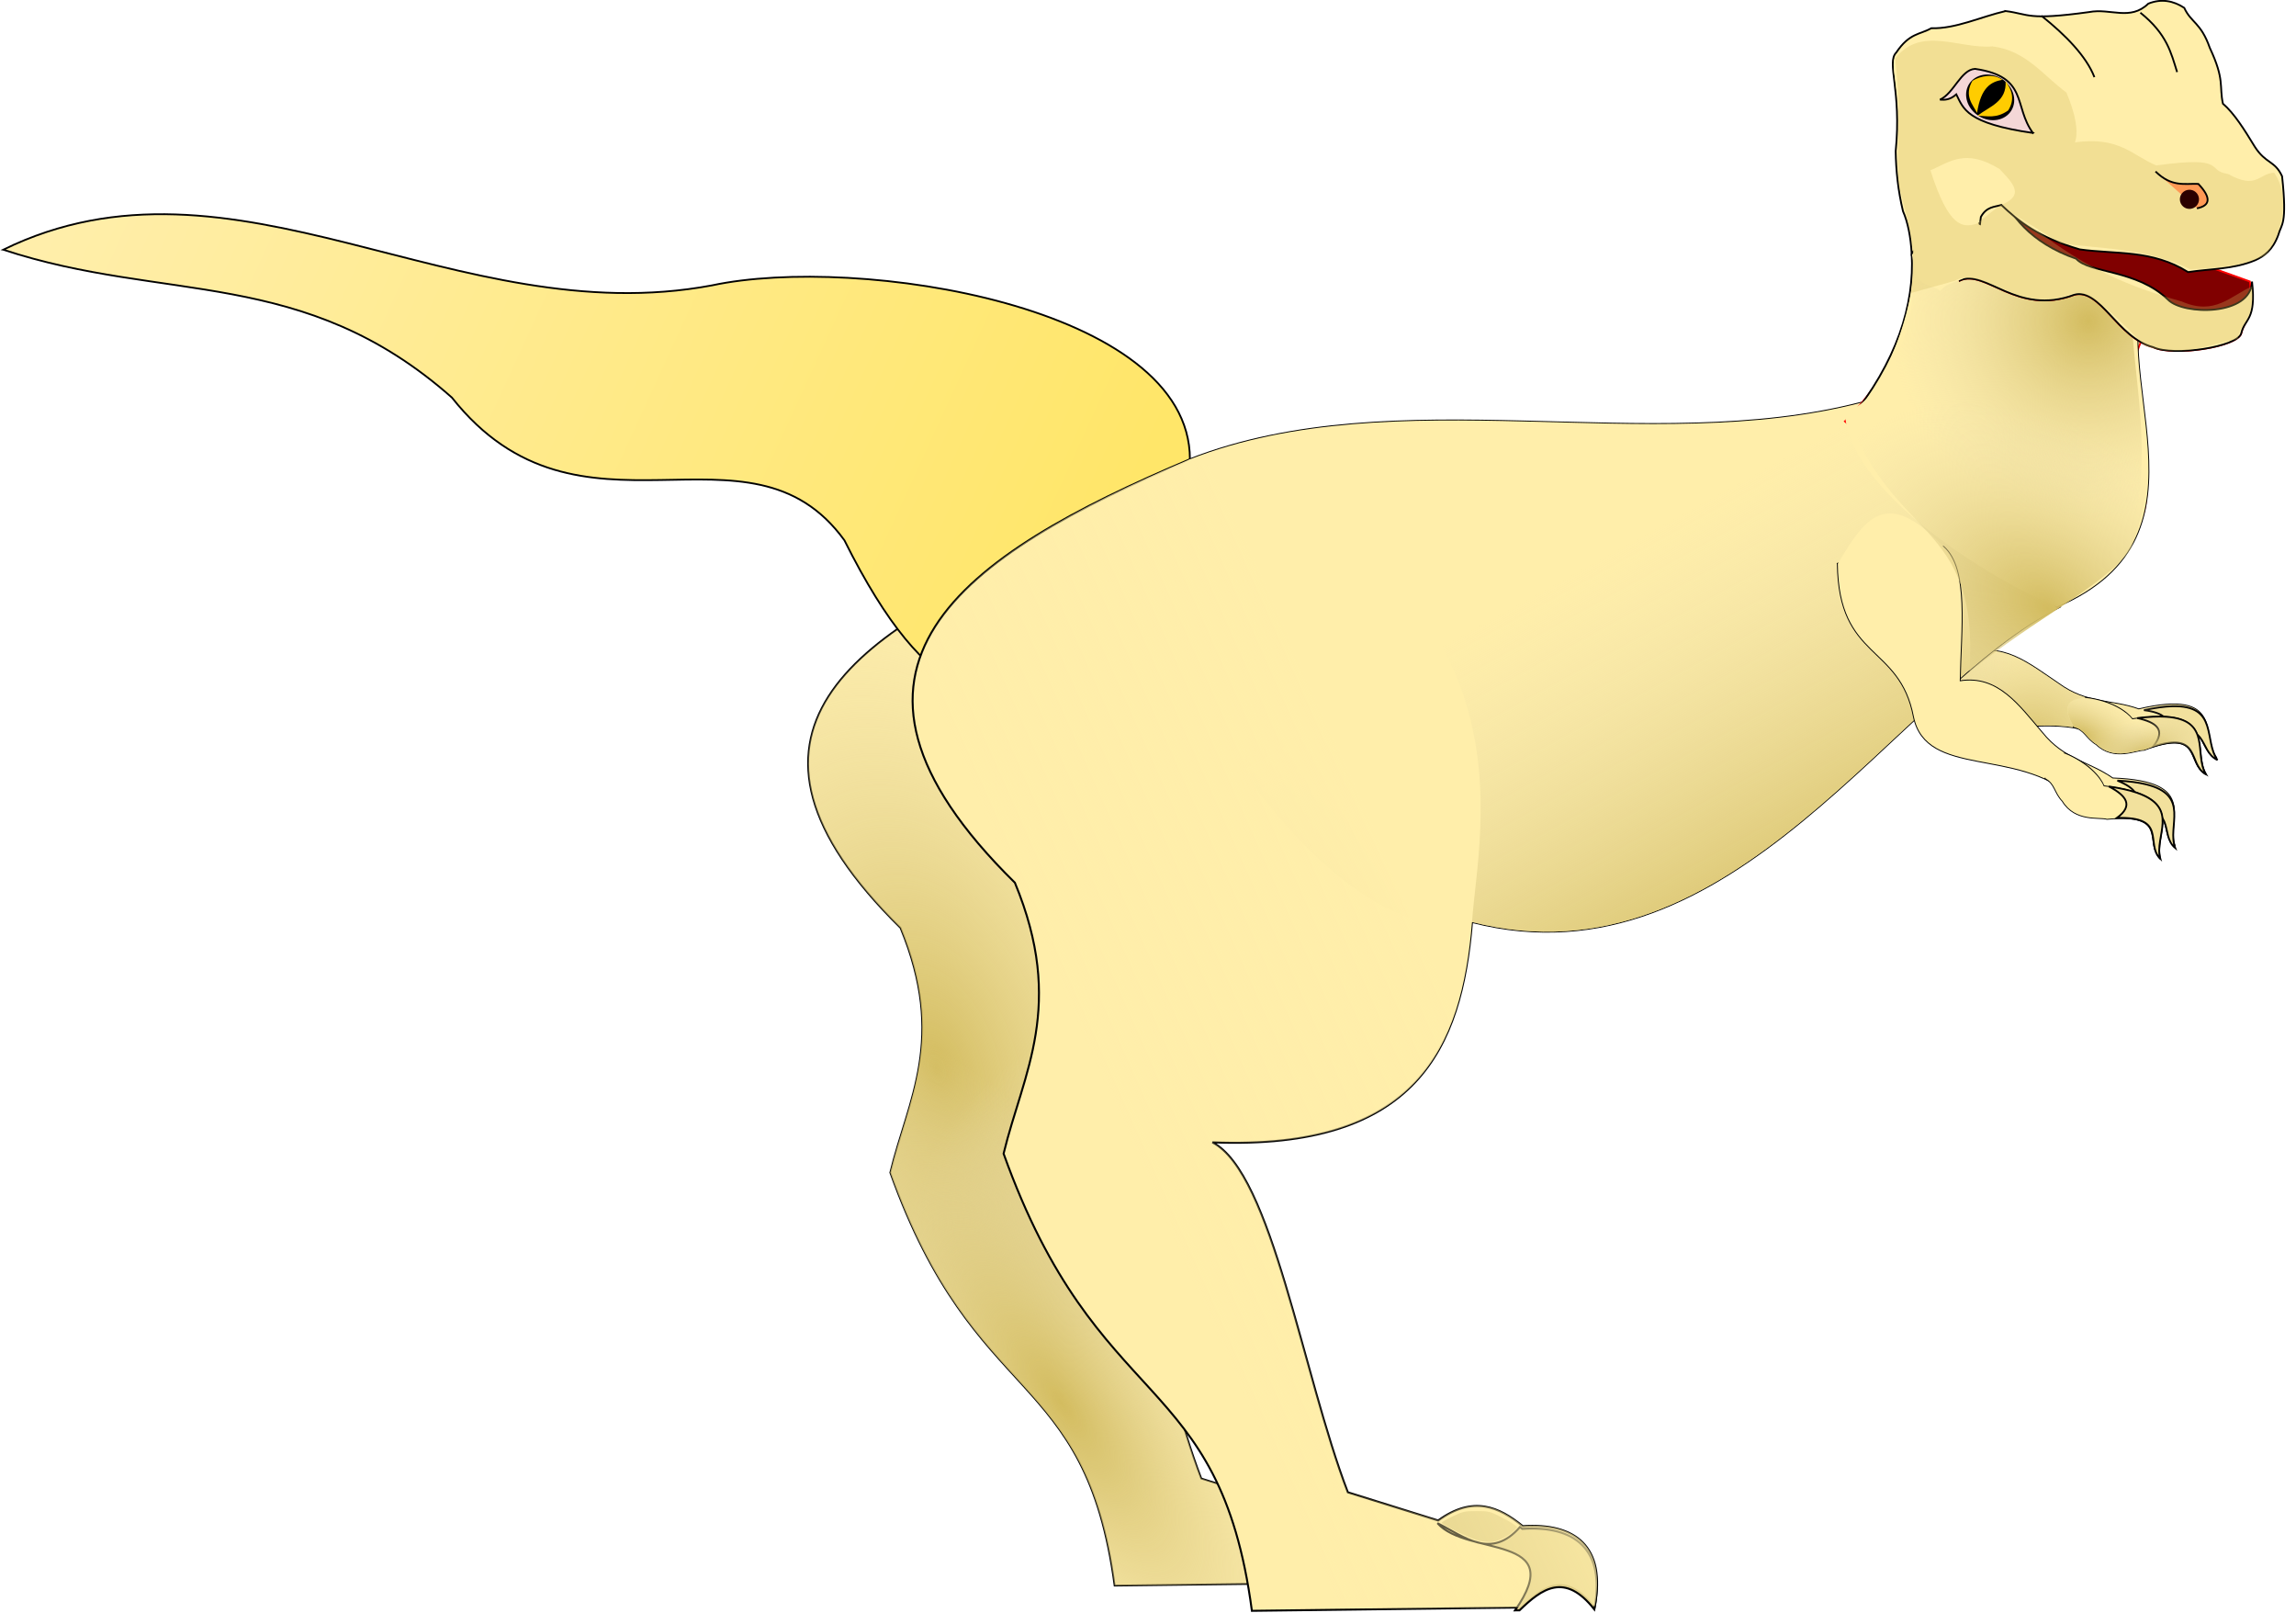 <?xml version="1.0" encoding="UTF-8"?>
<svg width="8.9in" height="6.25in" version="1.1" viewBox="0 0 226.07 158.75" xmlns="http://www.w3.org/2000/svg" xmlns:xlink="http://www.w3.org/1999/xlink">
<defs>
<linearGradient id="a">
<stop stop-color="#d3bc5f" offset="0"/>
<stop stop-color="#e9ddaf" stop-opacity="0" offset="1"/>
</linearGradient>
<linearGradient id="m" x1="-232.43" x2="-84.912" y1="47.354" y2="115.01" gradientUnits="userSpaceOnUse">
<stop stop-color="#fea" offset="0"/>
<stop stop-color="#ffe669" offset="1"/>
</linearGradient>
<radialGradient id="h" cx="-105.82" cy="182.32" r="45.845" gradientTransform="matrix(.938 -.293 .501 1.606 -97.868 -141.23)" gradientUnits="userSpaceOnUse" xlink:href="#a"/>
<radialGradient id="g" cx="-74.624" cy="196.72" r="45.845" gradientTransform="matrix(.865 -.367 .221 .52 -48.201 66.797)" gradientUnits="userSpaceOnUse" xlink:href="#a"/>
<radialGradient id="f" cx="-107.07" cy="242.52" r="45.845" gradientTransform="matrix(.442 -.299 .818 1.209 -238.36 -93.073)" gradientUnits="userSpaceOnUse" xlink:href="#a"/>
<linearGradient id="l" x1="-2.32" x2="-32.813" y1="176.42" y2="120.98" gradientUnits="userSpaceOnUse" xlink:href="#a"/>
<linearGradient id="k" x1="-46.639" x2="-94.15" y1="133.83" y2="154.97" gradientUnits="userSpaceOnUse">
<stop stop-color="#fea" offset="0"/>
<stop stop-color="#fea" stop-opacity="0" offset="1"/>
</linearGradient>
<radialGradient id="e" cx="38.913" cy="181.73" r="29.615" gradientTransform="matrix(.668 .2 -.198 .661 48.826 51.261)" gradientUnits="userSpaceOnUse" xlink:href="#a"/>
<radialGradient id="d" cx="76.444" cy="190.18" r="29.615" gradientTransform="matrix(.697 -.017 .017 .702 5.697 60.126)" gradientUnits="userSpaceOnUse" xlink:href="#a"/>
<radialGradient id="c" cx="78.211" cy="194.45" r="10.263" gradientTransform="matrix(.911 -.31 .148 .435 -21.759 132.12)" gradientUnits="userSpaceOnUse" xlink:href="#a"/>
<radialGradient id="b" cx="69.838" cy="184.56" r="10.263" gradientTransform="matrix(1.232 .56 -.283 .623 35.706 35.695)" gradientUnits="userSpaceOnUse" xlink:href="#a"/>
<filter id="o" x="-.048" y="-.048" width="1.096" height="1.096" color-interpolation-filters="sRGB">
<feGaussianBlur stdDeviation="0.057"/>
</filter>
<radialGradient id="j" cx="688.27" cy="327.9" r="84.197" gradientTransform="matrix(-.007 .348 .348 .007 -44.261 -170.06)" gradientUnits="userSpaceOnUse" xlink:href="#a"/>
<radialGradient id="i" cx="61.832" cy="106.09" r="22.684" gradientTransform="matrix(.648 -.945 1.4 .961 -129.64 70.831)" gradientUnits="userSpaceOnUse" xlink:href="#a"/>
<filter id="n" x="-.032" y="-.041" width="1.065" height="1.081" color-interpolation-filters="sRGB">
<feGaussianBlur stdDeviation="0.776"/>
</filter>
</defs>
<g transform="translate(244.52 -104.31)">
<g transform="matrix(.664 0 0 .664 -82.068 88.289)">
<g transform="translate(-5.51 -56.82)" fill-rule="evenodd">
<path d="m30.304 166.14c3.953 13.8 11.987 8.936 16.874 18.94 4.208 8.186 15.924 0.252 25.827 5.165 2.819 2.266 5.906 0.304 7.088 0.247 8.516-4.016 6.357 1.437 9.441 2.852-2.442-3.312 1.168-10.222-11.536-7.232-4.075-1.473-7.633-0.708-11.881-3.788-4.336-2.912-8.555-6.522-13.775-4.132-1.903-7.443-3.074-16.351-7.576-18.596-4.466 1.47-9.089 3.255-14.463 6.543z" fill="#fea" stroke="#000" stroke-width=".265px"/>
<path d="m30.304 166.14c3.953 13.8 11.987 8.936 16.874 18.94 4.208 8.186 15.924 0.252 25.827 5.165 2.819 2.266 5.906 0.304 7.088 0.247 8.516-4.016 6.357 1.437 9.441 2.852-2.442-3.312 1.168-10.222-11.536-7.232-4.075-1.473-7.633-0.708-11.881-3.788-4.336-2.912-8.555-6.522-13.775-4.132-1.903-7.443-3.074-16.351-7.576-18.596-10.632-6.459-12.37-0.964-14.463 6.543z" fill="#fea"/>
<path transform="matrix(.265 0 0 .265 0 17.6)" d="m313.11 634.15c-4.269 0.118-9.511 0.828-15.865 2.213 10.705 1.354 16.916 4.955 10.361 14.939 26.44-10.805 19.769 7.875 30.791 12.932-7.786-10.561 0.71-30.804-25.287-30.084z" fill="#f2e19d" stroke="#000" stroke-width="1px"/>
<path d="m30.304 166.14c3.953 13.8 11.987 8.936 16.874 18.94 4.208 8.186 15.924 0.252 25.827 5.165 2.819 2.266 5.906 0.304 7.088 0.247 8.516-4.016 6.357 1.437 9.441 2.852-2.442-3.312 1.168-10.222-11.536-7.232-4.075-1.473-7.633-0.708-11.881-3.788-4.336-2.912-8.555-6.522-13.775-4.132-1.903-7.443-3.074-16.351-7.576-18.596-10.632-6.459-12.37-0.964-14.463 6.543z" fill="url(#e)"/>
<path d="m30.304 166.14c3.953 13.8 11.987 8.936 16.874 18.94 4.208 8.186 15.924 0.252 25.827 5.165 2.819 2.266 5.906 0.304 7.088 0.247 8.516-4.016 6.357 1.437 9.441 2.852-2.442-3.312 1.168-10.222-11.536-7.232-4.075-1.473-7.633-0.708-11.881-3.788-4.336-2.912-8.555-6.522-13.775-4.132-1.903-7.443-3.074-16.351-7.576-18.596-10.632-6.459-12.37-0.964-14.463 6.543z" fill="url(#d)"/>
<path d="m70.092 184.27-0.039 0.094-1.824 4.455 0.15 0.035c0.773 0.182 1.196 0.571 1.633 1.045 0.432 0.47 0.876 1.025 1.639 1.49 1.342 1.268 2.853 1.473 4.158 1.361 0.653-0.056 1.258-0.189 1.77-0.305 0.511-0.115 0.935-0.21 1.197-0.201h0.025l0.025-8e-3c2.195-0.824 3.67-1.111 4.682-1.059 1.011 0.052 1.556 0.423 1.949 0.953 0.393 0.53 0.623 1.232 0.938 1.916 0.304 0.661 0.724 1.296 1.447 1.73 0.003 4e-3 0.001 0.01 0.004 0.014l0.004-4e-3c0.021 0.013 0.021 0.038 0.043 0.051l0.447 0.25-0.27-0.436c-0.521-0.843-0.669-1.889-0.785-2.967-0.116-1.077-0.199-2.184-0.635-3.135-0.436-0.951-1.234-1.736-2.723-2.143-1.478-0.404-3.645-0.445-6.846 0.033-0.832-1.089-3.1-2.689-6.891-3.16zm0.16 0.303c3.718 0.49 5.969 2.1 6.689 3.082l0.047 0.065 0.078-0.012c3.216-0.485 5.362-0.436 6.791-0.045 1.429 0.391 2.144 1.109 2.553 2 0.408 0.891 0.497 1.968 0.613 3.051 0.094 0.877 0.328 1.709 0.666 2.494-0.428-0.372-0.822-0.765-1.055-1.272-0.306-0.665-0.535-1.384-0.965-1.963-0.43-0.579-1.075-1.004-2.148-1.059-1.068-0.055-2.571 0.247-4.766 1.068-0.326-6e-3 -0.737 0.092-1.236 0.205-0.51 0.115-1.101 0.245-1.732 0.299-1.263 0.108-2.679-0.078-3.961-1.293l-0.012-0.012-0.012-6e-3c-0.734-0.442-1.149-0.972-1.596-1.457-0.413-0.449-0.908-0.824-1.635-1.039z" color="#000000" color-rendering="auto" dominant-baseline="auto" image-rendering="auto" shape-rendering="auto" solid-color="#000000" style="font-feature-settings:normal;font-variant-alternates:normal;font-variant-caps:normal;font-variant-ligatures:normal;font-variant-numeric:normal;font-variant-position:normal;isolation:auto;mix-blend-mode:normal;shape-padding:0;text-decoration-color:#000000;text-decoration-line:none;text-decoration-style:solid;text-indent:0;text-orientation:mixed;text-transform:none;white-space:normal"/>
<path d="m70.175 184.42c-3.022 0.073-3.449 1.601-1.765 4.313 1.608 0.38 1.814 1.654 3.325 2.563 2.626 2.488 5.862 0.784 7.045 0.823 8.814-3.31 6.219 1.949 9.178 3.61-2.164-3.499 1.995-10.093-10.91-8.146-0.763-1.041-3.053-2.688-6.872-3.163z" fill="#fea"/>
<path d="m82.023 187.21c-1.128-0.072-2.526-0.012-4.234 0.199 2.788 0.616 4.337 1.715 2.368 4.187 7.228-2.207 5.018 2.554 7.799 4.153-1.796-2.971 0.933-8.099-5.934-8.539z" fill="#f2e19d" stroke="#000" stroke-width=".265px"/>
<path d="m70.175 184.42c-3.022 0.073-3.449 1.601-1.765 4.313 1.608 0.38 1.814 1.654 3.325 2.563 2.626 2.488 5.862 0.784 7.045 0.823 8.814-3.31 6.219 1.949 9.178 3.61-2.164-3.499 1.995-10.093-10.91-8.146-0.763-1.041-3.053-2.688-6.872-3.163z" fill="url(#c)"/>
<path d="m70.175 184.42c-3.022 0.073-3.449 1.601-1.765 4.313 1.608 0.38 1.814 1.654 3.325 2.563 2.626 2.488 5.862 0.784 7.045 0.823 8.814-3.31 6.219 1.949 9.178 3.61-2.164-3.499 1.995-10.093-10.91-8.146-0.763-1.041-3.053-2.688-6.872-3.163z" fill="url(#b)"/>
</g>
<path d="m-87.69 104.99c-30.445 12.863-52.704 27.909-23.435 56.696 6.83 16.496 1.104 25.458-1.512 36.286 12.628 35.255 28.933 28.674 33.262 61.232l35.916-0.443c2.981-2.88 6.036-5.168 10.008-0.124 1.53-8.082-2.629-11.23-9.638-10.772-3.196-2.587-6.647-4.154-11.339-0.756l-12.095-3.78c-6.04-15.669-10.172-42.783-18.143-46.869 27.35 1.082 33.371-12.601 34.774-29.482z" fill="#fea" fill-rule="evenodd" stroke="#000" stroke-width=".265px"/>
<path d="m-87.69 104.99c-30.445 12.863-52.704 27.909-23.435 56.696 6.83 16.496 1.104 25.458-1.512 36.286 12.628 35.255 28.933 28.674 33.262 61.232l45.924-0.567c1.53-8.082-2.629-11.23-9.638-10.772-3.196-2.587-6.647-4.154-11.339-0.756l-12.095-3.78c-6.04-15.669-10.172-42.783-18.143-46.869 27.35 1.082 33.371-12.601 34.774-29.482z" fill="url(#h)" fill-rule="evenodd"/>
<path d="m-87.69 104.99c-30.445 12.863-52.704 27.909-23.435 56.696 6.83 16.496 1.104 25.458-1.512 36.286 12.628 35.255 28.933 28.674 33.262 61.232l45.924-0.567c1.53-8.082-2.629-11.23-9.638-10.772-3.196-2.587-6.647-4.154-11.339-0.756l-12.095-3.78c-6.04-15.669-10.172-42.783-18.143-46.869 27.35 1.082 33.371-12.601 34.774-29.482z" fill="url(#g)" fill-rule="evenodd"/>
<path d="m-87.69 104.99c-30.445 12.863-52.704 27.909-23.435 56.696 6.83 16.496 1.104 25.458-1.512 36.286 12.628 35.255 28.933 28.674 33.262 61.232l45.924-0.567c1.53-8.082-2.629-11.23-9.638-10.772-3.196-2.587-6.647-4.154-11.339-0.756l-12.095-3.78c-6.04-15.669-10.172-42.783-18.143-46.869 27.35 1.082 33.371-12.601 34.774-29.482z" fill="url(#f)" fill-rule="evenodd"/>
<path transform="matrix(.265 0 0 .265 0 17.6)" d="m-164.03 869.37c-14.573 16.664-27.914 4.945-41.689-1.942 15.096 17.044 66.398 5.222 39.208 44.066l2.252-0.027c11.267-10.884 22.815-19.531 37.826-0.467 5.782-30.544-9.939-42.443-36.43-40.715-0.387-0.313-0.779-0.609-1.168-0.914z" fill="#decd87" fill-rule="evenodd" stroke="#000" stroke-width="1px"/>
<path transform="matrix(.265 0 0 .265 0 17.6)" d="m-184.45 876.34c-4.082-0.839-19.084-8.041-19.084-9.161 0-0.319 2.491-1.769 5.536-3.223 5.122-2.446 6.019-2.643 12.001-2.643 6.042 0 6.814 0.175 11.786 2.669 2.926 1.468 6.12 3.295 7.097 4.059l1.776 1.39-1.635 1.74c-2.181 2.322-7.752 5.232-10.847 5.666-1.375 0.193-4.359-0.031-6.63-0.498z" fill="#decd87"/>
<path d="m-244.17 61.143c23.963 7.915 44.489 2.436 66.524 21.923 19.009 24.002 43.981 1.542 58.208 21.167 25.291 50.737 39.795 0.497 51.23-12.019 0.024-22.726-49.298-30.399-70.885-25.779-37.917 7.103-70.85-22.014-105.08-5.292z" fill="url(#m)" fill-rule="evenodd" stroke="#000" stroke-width=".265px"/>
<g transform="matrix(1.107 0 0 1.107 28.852 -23.995)">
<path d="m-87.69 104.99c-30.445 12.863-52.704 27.909-23.435 56.696 6.83 16.496 1.104 25.458-1.512 36.286 12.628 35.255 28.933 28.674 33.262 61.232l35.916-0.443c2.981-2.88 6.036-5.168 10.008-0.124 1.53-8.082-2.629-11.23-9.638-10.772-3.196-2.587-6.647-4.154-11.339-0.756l-12.095-3.78c-6.04-15.669-10.172-42.783-18.143-46.869 27.35 1.082 33.371-12.601 34.774-29.482z" fill="#fea" fill-rule="evenodd" stroke="#000" stroke-width=".265px"/>
<path d="m-87.69 104.99c-30.445 12.863-52.704 27.909-23.435 56.696 6.83 16.496 1.104 25.458-1.512 36.286 12.628 35.255 28.933 28.674 33.262 61.232l45.924-0.567c1.53-8.082-2.629-11.23-9.638-10.772-3.196-2.587-6.647-4.154-11.339-0.756l-12.095-3.78c-6.04-15.669-10.172-42.783-18.143-46.869 27.35 1.082 33.371-12.601 34.774-29.482z" fill="url(#h)" fill-rule="evenodd"/>
<path d="m-87.69 104.99c-30.445 12.863-52.704 27.909-23.435 56.696 6.83 16.496 1.104 25.458-1.512 36.286 12.628 35.255 28.933 28.674 33.262 61.232l45.924-0.567c1.53-8.082-2.629-11.23-9.638-10.772-3.196-2.587-6.647-4.154-11.339-0.756l-12.095-3.78c-6.04-15.669-10.172-42.783-18.143-46.869 27.35 1.082 33.371-12.601 34.774-29.482z" fill="url(#g)" fill-rule="evenodd"/>
<path d="m-87.69 104.99c-30.445 12.863-52.704 27.909-23.435 56.696 6.83 16.496 1.104 25.458-1.512 36.286 12.628 35.255 28.933 28.674 33.262 61.232l45.924-0.567c1.53-8.082-2.629-11.23-9.638-10.772-3.196-2.587-6.647-4.154-11.339-0.756l-12.095-3.78c-6.04-15.669-10.172-42.783-18.143-46.869 27.35 1.082 33.371-12.601 34.774-29.482z" fill="url(#f)" fill-rule="evenodd"/>
<path transform="matrix(.265 0 0 .265 0 17.6)" d="m-164.03 869.37c-14.573 16.664-27.914 4.945-41.689-1.942 15.096 17.044 66.398 5.222 39.208 44.066l2.252-0.027c11.267-10.884 22.815-19.531 37.826-0.467 5.782-30.544-9.939-42.443-36.43-40.715-0.387-0.313-0.779-0.609-1.168-0.914z" fill="#decd87" fill-rule="evenodd" stroke="#000" stroke-width="1px"/>
<path transform="matrix(.265 0 0 .265 0 17.6)" d="m-184.45 876.34c-4.082-0.839-19.084-8.041-19.084-9.161 0-0.319 2.491-1.769 5.536-3.223 5.122-2.446 6.019-2.643 12.001-2.643 6.042 0 6.814 0.175 11.786 2.669 2.926 1.468 6.12 3.295 7.097 4.059l1.776 1.39-1.635 1.74c-2.181 2.322-7.752 5.232-10.847 5.666-1.375 0.193-4.359-0.031-6.63-0.498z" fill="#decd87"/>
</g>
<path d="m-68.211 92.213c30.7-11.944 68.076-0.212 99.583-8.392l29.482 30.238c-24.482 12.243-48.333 56.708-87.228 46.767-45.458-19.09-40.496-44.229-41.837-68.613z" fill="#fea" fill-rule="evenodd" stroke="#000" stroke-linecap="round" stroke-linejoin="round" stroke-width=".265"/>
<path d="m-68.211 92.213c30.7-11.944 68.076-0.212 99.583-8.392l29.482 30.238c-24.482 12.243-48.333 56.708-87.228 46.767-23.519 6.15-61.317-55.838-41.837-68.613z" fill="#fea" fill-rule="evenodd"/>
<path d="m-68.211 92.213c30.7-11.944 68.076-0.212 99.583-8.392l29.482 30.238c-24.482 12.243-48.333 56.708-87.228 46.767-23.519 6.15-61.317-55.838-41.837-68.613z" fill="url(#l)" fill-rule="evenodd"/>
<path d="m-68.211 92.213c-33.699 14.238-58.337 30.892-25.939 62.756 7.56 18.259 1.222 28.178-1.673 40.164 13.977 39.023 32.025 31.739 36.817 67.776l39.755-0.491c3.3-3.188 6.681-5.72 11.077-0.137 1.694-8.945-2.91-12.43-10.668-11.924-3.538-2.864-7.357-4.598-12.551-0.837l-13.388-4.184c-6.685-17.344-11.26-47.355-20.082-51.878 30.273 1.198 36.938-13.948 38.49-32.633 0.872-13.63 10.701-49.88-41.837-68.613z" fill="url(#k)" fill-rule="evenodd"/>
<g transform="rotate(15.275 246.99 127.83)" fill-rule="evenodd">
<path d="m30.304 166.14c3.953 13.8 11.987 8.936 16.874 18.94 4.208 8.186 15.924 0.252 25.827 5.165 2.819 2.266 5.906 0.304 7.088 0.247 8.516-4.016 6.357 1.437 9.441 2.852-2.442-3.312 1.168-10.222-11.536-7.232-4.075-1.473-7.633-0.708-11.881-3.788-4.336-2.912-8.555-6.522-13.775-4.132-1.903-7.443-3.074-16.351-7.576-18.596-4.466 1.47-9.089 3.255-14.463 6.543z" fill="#fea" stroke="#000" stroke-width=".265px"/>
<path d="m30.304 166.14c3.953 13.8 11.987 8.936 16.874 18.94 4.208 8.186 15.924 0.252 25.827 5.165 2.819 2.266 5.906 0.304 7.088 0.247 8.516-4.016 6.357 1.437 9.441 2.852-2.442-3.312 1.168-10.222-11.536-7.232-4.075-1.473-7.633-0.708-11.881-3.788-4.336-2.912-8.555-6.522-13.775-4.132-1.903-7.443-3.074-16.351-7.576-18.596-10.632-6.459-12.37-0.964-14.463 6.543z" fill="#fea"/>
<path transform="matrix(.265 0 0 .265 0 17.6)" d="m313.11 634.15c-4.269 0.118-9.511 0.828-15.865 2.213 10.705 1.354 16.916 4.955 10.361 14.939 26.44-10.805 19.769 7.875 30.791 12.932-7.786-10.561 0.71-30.804-25.287-30.084z" fill="#f2e19d" stroke="#000" stroke-width="1px"/>
<path d="m30.304 166.14c3.953 13.8 11.987 8.936 16.874 18.94 4.208 8.186 15.924 0.252 25.827 5.165 2.819 2.266 5.906 0.304 7.088 0.247 8.516-4.016 6.357 1.437 9.441 2.852-2.442-3.312 1.168-10.222-11.536-7.232-4.075-1.473-7.633-0.708-11.881-3.788-4.336-2.912-8.555-6.522-13.775-4.132-1.903-7.443-3.074-16.351-7.576-18.596-10.632-6.459-12.37-0.964-14.463 6.543z" fill="url(#e)"/>
<path d="m30.304 166.14c3.953 13.8 11.987 8.936 16.874 18.94 4.208 8.186 15.924 0.252 25.827 5.165 2.819 2.266 5.906 0.304 7.088 0.247 8.516-4.016 6.357 1.437 9.441 2.852-2.442-3.312 1.168-10.222-11.536-7.232-4.075-1.473-7.633-0.708-11.881-3.788-4.336-2.912-8.555-6.522-13.775-4.132-1.903-7.443-3.074-16.351-7.576-18.596-10.632-6.459-12.37-0.964-14.463 6.543z" fill="url(#d)"/>
<path d="m70.092 184.27-0.039 0.094-1.824 4.455 0.15 0.035c0.773 0.182 1.196 0.571 1.633 1.045 0.432 0.47 0.876 1.025 1.639 1.49 1.342 1.268 2.853 1.473 4.158 1.361 0.653-0.056 1.258-0.189 1.77-0.305 0.511-0.115 0.935-0.21 1.197-0.201h0.025l0.025-8e-3c2.195-0.824 3.67-1.111 4.682-1.059 1.011 0.052 1.556 0.423 1.949 0.953 0.393 0.53 0.623 1.232 0.938 1.916 0.304 0.661 0.724 1.296 1.447 1.73 0.003 4e-3 0.001 0.01 0.004 0.014l0.004-4e-3c0.021 0.013 0.021 0.038 0.043 0.051l0.447 0.25-0.27-0.436c-0.521-0.843-0.669-1.889-0.785-2.967-0.116-1.077-0.199-2.184-0.635-3.135-0.436-0.951-1.234-1.736-2.723-2.143-1.478-0.404-3.645-0.445-6.846 0.033-0.832-1.089-3.1-2.689-6.891-3.16zm0.16 0.303c3.718 0.49 5.969 2.1 6.689 3.082l0.047 0.065 0.078-0.012c3.216-0.485 5.362-0.436 6.791-0.045 1.429 0.391 2.144 1.109 2.553 2 0.408 0.891 0.497 1.968 0.613 3.051 0.094 0.877 0.328 1.709 0.666 2.494-0.428-0.372-0.822-0.765-1.055-1.272-0.306-0.665-0.535-1.384-0.965-1.963-0.43-0.579-1.075-1.004-2.148-1.059-1.068-0.055-2.571 0.247-4.766 1.068-0.326-6e-3 -0.737 0.092-1.236 0.205-0.51 0.115-1.101 0.245-1.732 0.299-1.263 0.108-2.679-0.078-3.961-1.293l-0.012-0.012-0.012-6e-3c-0.734-0.442-1.149-0.972-1.596-1.457-0.413-0.449-0.908-0.824-1.635-1.039z" color="#000000" color-rendering="auto" dominant-baseline="auto" image-rendering="auto" shape-rendering="auto" solid-color="#000000" style="font-feature-settings:normal;font-variant-alternates:normal;font-variant-caps:normal;font-variant-ligatures:normal;font-variant-numeric:normal;font-variant-position:normal;isolation:auto;mix-blend-mode:normal;shape-padding:0;text-decoration-color:#000000;text-decoration-line:none;text-decoration-style:solid;text-indent:0;text-orientation:mixed;text-transform:none;white-space:normal"/>
<path d="m70.175 184.42c-3.022 0.073-3.449 1.601-1.765 4.313 1.608 0.38 1.814 1.654 3.325 2.563 2.626 2.488 5.862 0.784 7.045 0.823 8.814-3.31 6.219 1.949 9.178 3.61-2.164-3.499 1.995-10.093-10.91-8.146-0.763-1.041-3.053-2.688-6.872-3.163z" fill="#fea"/>
<path d="m82.023 187.21c-1.128-0.072-2.526-0.012-4.234 0.199 2.788 0.616 4.337 1.715 2.368 4.187 7.228-2.207 5.018 2.554 7.799 4.153-1.796-2.971 0.933-8.099-5.934-8.539z" fill="#f2e19d" stroke="#000" stroke-width=".265px"/>
<path d="m70.175 184.42c-3.022 0.073-3.449 1.601-1.765 4.313 1.608 0.38 1.814 1.654 3.325 2.563 2.626 2.488 5.862 0.784 7.045 0.823 8.814-3.31 6.219 1.949 9.178 3.61-2.164-3.499 1.995-10.093-10.91-8.146-0.763-1.041-3.053-2.688-6.872-3.163z" fill="url(#c)"/>
<path d="m70.175 184.42c-3.022 0.073-3.449 1.601-1.765 4.313 1.608 0.38 1.814 1.654 3.325 2.563 2.626 2.488 5.862 0.784 7.045 0.823 8.814-3.31 6.219 1.949 9.178 3.61-2.164-3.499 1.995-10.093-10.91-8.146-0.763-1.041-3.053-2.688-6.872-3.163z" fill="url(#b)"/>
</g>
<path d="m28.927 86.593c13.493-13.577 8.563-25.679 12.397-38.569 6.3-9.617 14.171-10.485 22.039-11.364 19.688 10.969 10.019 23.13 10.485 36.259-5.739 8.923 1.468 17.586-0.499 26.76-2.445 9.438-8.328 10.591-12.914 14.463z" fill="#fea" fill-rule="evenodd" stroke="#f00" stroke-width=".265px"/>
<path d="m38.821 61.735 4.891-6.865 5.24 2.477-0.942 7.825c2.299-0.63 5.784-0.052 9.089 1.742 9.748-3.024 13.744-1.545 17.172-2.476-7.632 14.543 11.089 38.903-13.914 49.622l-30.91-27.466c7.226-8.928 9.802-17.308 9.374-24.861z" fill="#fea" fill-rule="evenodd" stroke="#000" stroke-width=".265px"/>
<path d="m38.821 61.735 4.891-6.865 5.24 2.477-0.942 7.825c2.299-0.63 5.784-0.052 9.089 1.742 9.748-3.024 13.744-1.545 17.172-2.476-7.632 14.543 11.089 38.903-13.914 49.622-8.948-3.538-31.777-17.228-31.45-29.447 4.885 1.698 11.603-17.668 9.915-22.88z" fill="#fea" fill-rule="evenodd"/>
<path d="m38.821 61.735 4.891-6.865 5.24 2.477-0.942 7.825c2.299-0.63 5.784-0.052 9.089 1.742 9.748-3.024 13.744-1.545 17.172-2.476-8.957 2.483 8.225 36.437-10.672 48.001l-29.469-30.528c5.065-9.288 5.119-12.625 4.692-20.178z" fill="url(#j)" fill-rule="evenodd"/>
<g transform="matrix(-.999 -.049 -.049 .999 249.18 -21.321)">
<g fill-rule="evenodd" stroke-width=".265px">
<path d="m198.69 96.876c-3.735-1.993-8.719 4.882-17.082 1.259-3.8-1.197-6.702 6.091-12.047 7.192-3.095 1.272-12.563-0.664-12.946-2.697-0.418-2.276-1.837-1.991-0.899-7.732l37.4-11.328c3.929-2.489 6.175-1.332 8.091 0.539z" fill="#800000" stroke="#f00"/>
<path d="m198.69 96.876c-3.735-1.993-8.719 4.882-17.082 1.259-3.8-1.197-6.702 6.091-12.047 7.192-3.095 1.272-12.563-0.664-12.946-2.697-0.418-2.276-2.155-1.991-1.217-7.732-0.144 5.112 9.913 5.505 12.302 3.297 4.806-4.258 11.921-3.332 13.905-5.4 6.975-2.027 10.251-6.193 11.51-9.225 3.929-2.489 6.175-1.332 8.091 0.539z" fill="#fea" stroke="#000"/>
</g>
</g>
<path d="m52.743 25.76c3.588 0.462 3.12 1.428 12.385 0.151 3.178-0.608 6.09 1.357 8.783-1.249 1.954-0.777 3.704-0.429 5.325 0.622 1.019 2.225 2.479 2.173 3.795 5.944 2.238 4.769 1.369 5.604 1.941 8.263 1.672 1.427 3.201 3.881 4.723 6.38 1.647 2.57 2.983 2.032 4.053 4.393 0.783 7.331-0.118 7.01-0.573 8.72-0.836 2.23-2.076 3.115-3.4 3.718-3.259 1.365-6.637 1.246-9.964 1.763-5.346-3.362-10.704-2.616-16.058-3.366-6.163-1.788-9.085-4.154-11.628-6.589-1.063 0.317-2.194 0.235-3.046 1.776l-0.128 1.062-5.24-2.477-4.891 6.865c-0.142-2.506-0.573-4.665-1.29-6.305-0.739-3.057-1.043-6.111-1.083-8.886 0.906-9.069-1.399-13.136 0.082-14.63 1.972-2.932 3.495-2.639 5.194-3.607 3.615 0.105 7.346-1.698 11.02-2.546z" fill="#fea" fill-rule="evenodd" stroke="#000" stroke-width=".265px"/>
<path d="m72.731 26.005c3.976 3.189 4.553 5.978 5.45 8.805" fill="none" stroke="#000" stroke-width=".265px"/>
<path d="m58.074 26.475c3.579 2.851 6.669 6.024 7.842 9.086" fill="none" stroke="#000" stroke-width=".265px"/>
<path d="m44.278 28.969c-5.591 10.264 3.094 19.337 4.478 28.285 0.717 10.317-3.563 7.306-5.706 9.994-1.578-1.336-3.764 0.012-3.969-5.409-0.142-2.506-0.638-4.953-1.355-6.593-0.739-3.057-1.002-6.115-1.042-8.89 0.906-9.069-1.522-12.582-0.041-14.076 1.972-2.932 3.411-2.13 5.109-3.098 0.891 0.026 1.623-0.051 2.526-0.214z" fill="#fea" fill-rule="evenodd"/>
<path d="m36.379 32.803c3.772-4.93 9.565-1.368 14.407-1.801 4.977 0.59 7.523 4.306 10.986 6.844 1.367 3.29 1.814 5.775 1.261 7.384 6.627-0.906 8.484 1.936 12.066 3.422 10.723-1.481 7.262 0.793 10.626 1.261 4.279 2.382 4.58-0.099 6.844-0.18 2.816 3.961 0.542 10.253-1.261 12.246-4.06 1.875-7.562 1.795-11.166 2.071-6.412-3.216-13.773-3.043-19.27-3.872l-9.005-5.583c4.012-1.48 1.805-3.457 0-5.403-5.11-3.147-7.441-1.016-10.265 0.18 2.739 8.589 4.812 8.525 6.844 7.924l3.422-2.701c7.872 4.845 11.928 10.038 27.014 14.227 4.938 2.162 7.268-0.892 10.445-2.251 0.352 5.495-1.877 5.167-2.161 7.834-4.351 0.651-7.611 2.802-13.687 1.081-13.327-13.722-8.019-4.89-18.46-7.474-3.695-1.273-7.419-3.708-9.815-2.251l-6.483 1.801c0.414-4.174 0.88-6.497-1.801-15.848-0.48-6.88 0.567-8.892-0.54-18.91z" fill="#d3bc5f" fill-rule="evenodd" filter="url(#n)" opacity=".54"/>
<path d="m38.821 61.735 4.891-6.865 5.24 2.477-0.942 7.825c2.299-0.63 5.784-0.052 9.089 1.742 9.748-3.024 13.744-1.545 17.172-2.476-5.713 10.887 4.016 22.627-2.954 41.12-4.216 5.666-14.095 10.108-23.927 18.227 1.498-22.988-11.606-19.029-18.483-39.172 4.885 1.698 11.603-17.668 9.915-22.88z" fill="url(#i)" fill-rule="evenodd"/>
<g transform="matrix(-.997 .08 .08 .997 238.21 -47.085)">
<path d="m188.06 76.106c2.598-4.171-0.049-8.373 7.796-10.159 2.104-0.059 3.42 3.378 5.552 4.134-0.716 0.099-1.438 0.181-2.481-0.591-0.883 2.205-1.137 4.41-10.868 6.615z" fill="#f4d7d7" fill-rule="evenodd" stroke="#000" stroke-width=".265px"/>
<ellipse transform="matrix(.899 -.438 .383 .924 0 0)" cx="152.52" cy="148.42" rx="3.675" ry="3.267"/>
<path d="m191.95 67.885c1.668 0.166 3.236 0.801 4.135 4.594 0.466-1.21 1.787-2.656 0.292-4.803-1.235-0.628-3.179-0.849-4.427 0.209zm-0.459 0.209c0.026 3.092 2.669 3.568 4.552 4.803-1.433 0.157-2.742 0.684-4.594-0.418-1.185-1.595-0.76-3.011 0.042-4.385z" fill="#fc0" fill-rule="evenodd"/>
<path d="m164.72 89.184c-1.994-0.23-2.292-1.358-0.501-3.592 2.011-0.242 3.96 0.209 6.181-2.339" fill="#f95" fill-rule="evenodd" stroke="#000" stroke-width=".265px"/>
<circle cx="165.72" cy="87.764" r="1.42" fill="#2b0000" filter="url(#o)"/>
</g>
</g>
</g>
</svg>
